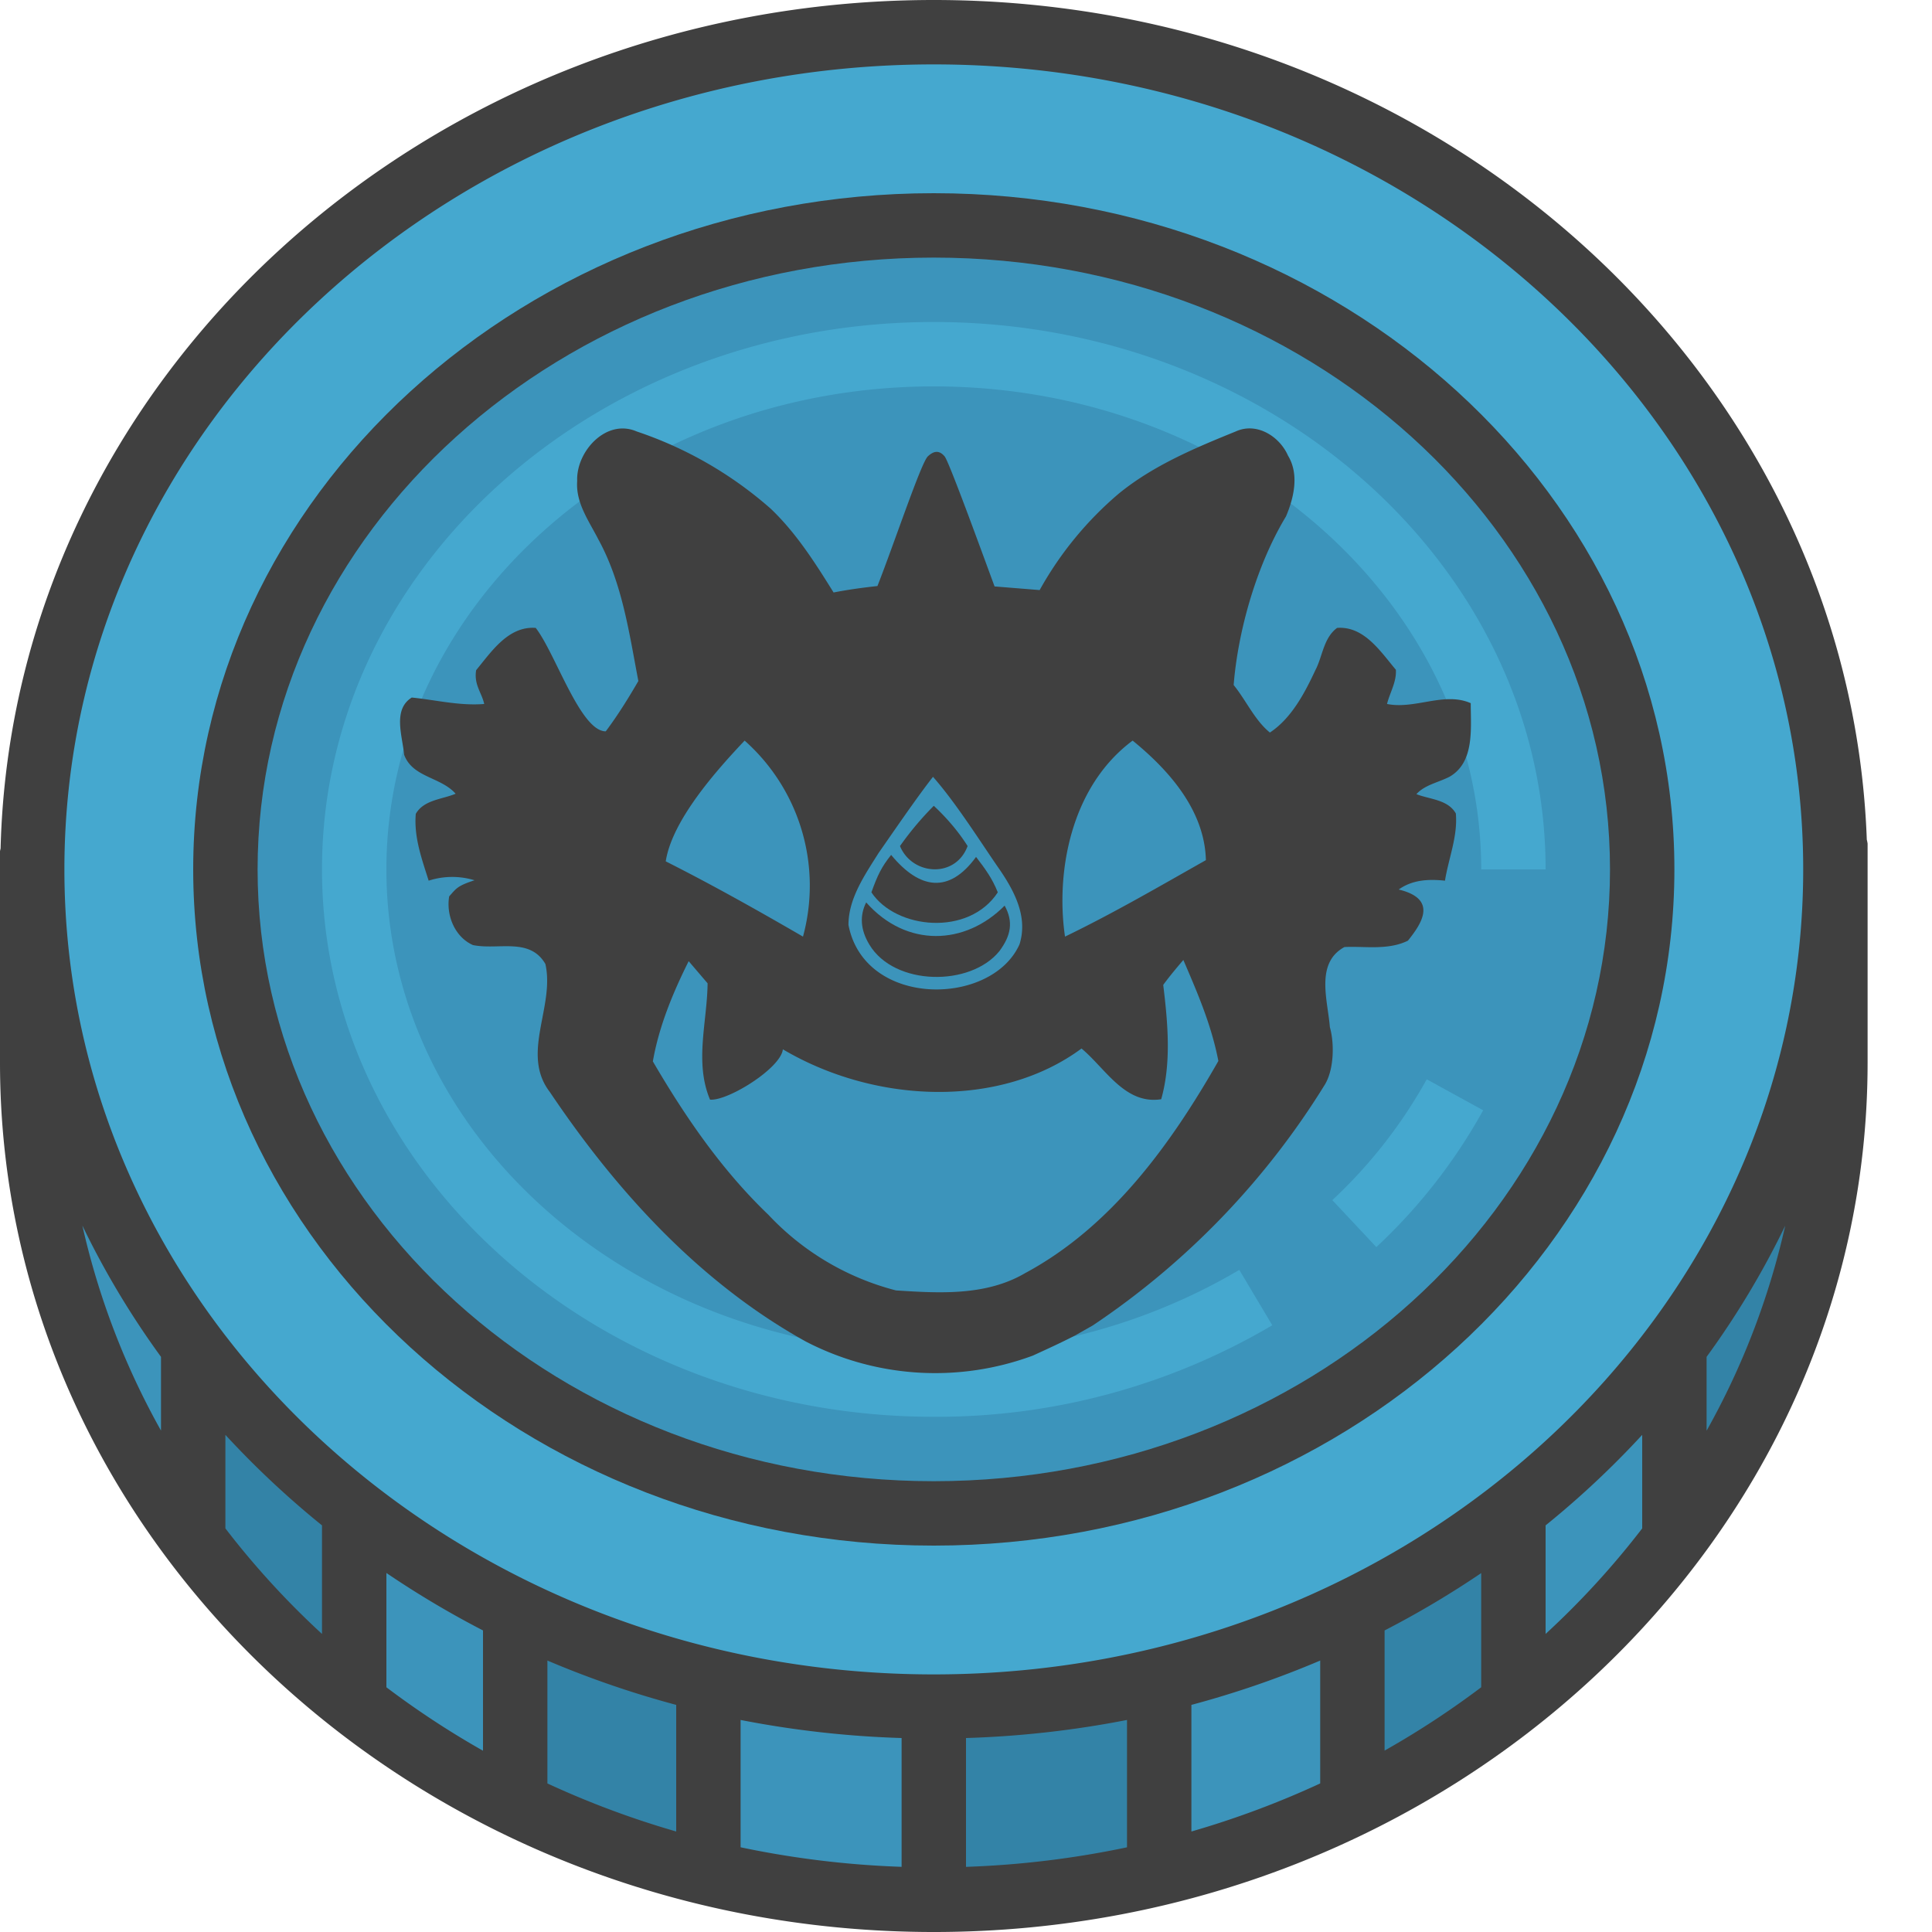 <svg xmlns="http://www.w3.org/2000/svg" viewBox="0 0 480 480">
  <path fill="#45a8cf" d="M232 8c123.68 0 224 93.121 224 208a196.786 196.786 0 01-40.64 119.441 212.027 212.027 0 01-39.758 40.079A216.398 216.398 0 01336 400.238a233.034 233.034 0 01-48 17.203 242.32 242.32 0 01-112 0 233.034 233.034 0 01-48-17.203 216.399 216.399 0 01-39.602-24.718 212.027 212.027 0 01-39.757-40.079A196.786 196.786 0 018 216C8 101.121 108.32 8 232 8zm0 0"/>
  <path fill="#3383a7" d="M415.36 335.441A196.786 196.786 0 00456 216v48a196.756 196.756 0 01-40 118.559V336l-.64-.559zm0 0M376 376v47.281a217.08 217.08 0 01-39.922 24.88L336 448v-47.762a216.398 216.398 0 0039.602-24.718l.398.48zm0 0M288.32 465.36A241.198 241.198 0 01232 472v-48a238.62 238.62 0 0056-6.559V464l.32 1.36zm0 0M176 417.441V464l-.32 1.36a230.787 230.787 0 01-47.758-17.2L128 448v-47.762a233.034 233.034 0 0048 17.203zm0 0M48.64 335.441a212.027 212.027 0 0039.758 40.079L88 376v47.281a211.796 211.796 0 01-40-40.722V336l.64-.559zm0 0"/>
  <path fill="#3c94bb" d="M416 336v46.559a211.796 211.796 0 01-40 40.722V376l-.398-.48a212.027 212.027 0 0039.757-40.079L416 336zm0 0M336 448l.078.16a230.787 230.787 0 01-47.758 17.2L288 464v-46.559a233.034 233.034 0 0048-17.203V448zm0 0M232 424v48a241.198 241.198 0 01-56.32-6.64L176 464v-46.559A238.634 238.634 0 00232 424zm0 0M88.398 375.52A216.399 216.399 0 00128 400.238V448l-.078.16A221.413 221.413 0 0188 423.281V376l.398-.48zm0 0M8 216a196.786 196.786 0 0040.64 119.441L48 336v46.559A196.756 196.756 0 018 264v-48zm400 0c0-88.367-78.797-160-176-160S56 127.633 56 216s78.797 160 176 160 176-71.633 176-160z"/>
  <g fill="#45a8cf">
    <path d="M341.945 309.832l-10.937-11.664a121.664 121.664 0 0023.465-30.016l14.015 7.696a136.84 136.84 0 01-26.543 33.984zm0 0"/>
    <path d="M232 352c-83.816 0-152-61.008-152-136S148.184 80 232 80s152 61.008 152 136h-16c0-66.168-61.008-120-136-120S96 149.832 96 216s61.008 120 136 120c26.688.129 52.91-6.95 75.902-20.496l8.196 13.754A164.154 164.154 0 01232 352zm0 0"/>
  </g>
  <g fill="#404040">
    <path d="M232 384c101.465 0 184-75.367 184-168S333.465 48 232 48 48 123.367 48 216s82.535 168 184 168zm0-320c92.633 0 168 68.184 168 152s-75.367 152-168 152S64 299.816 64 216 139.367 64 232 64zm0 0"/>
    <path d="M464 264v-54.398a8.543 8.543 0 00-.2-1C459.587 92.91 357.259 0 232 0 105.953 0 3.121 94.105.145 210.809c-.063.23-.11.46-.145.695V264c0 119.105 104.078 216 232 216s232-96.895 232-216zm-40 91.45v-18.345a211.362 211.362 0 0019.535-32.585A188.713 188.713 0 01424 355.45zM232 16c119.105 0 216 89.719 216 200s-96.895 200-216 200S16 326.281 16 216 112.895 16 232 16zM120 405.078v29.883a217.219 217.219 0 01-24-15.762v-28.398c7.707 5.23 15.723 10 24 14.277zm16 7.48a240.435 240.435 0 0032 11.016v31.457a223.92 223.92 0 01-32-11.941v-30.531zm48 14.762a247.971 247.971 0 0040 4.489v32a232.753 232.753 0 01-40-4.856V427.32zm56 4.489a247.971 247.971 0 0040-4.489v31.64a232.37 232.37 0 01-40 4.856V431.81zm56-8.235a240.435 240.435 0 0032-11.015v30.53a223.92 223.92 0 01-32 11.942v-31.457zm48-18.496a233.691 233.691 0 0024-14.246v28.367a217.888 217.888 0 01-24 15.73v-29.85zm-304-68v18.348a188.841 188.841 0 01-19.535-50.93A211.586 211.586 0 0040 337.106v-.028zm16 42.625v-23.215a225.64 225.64 0 0024 22.489v26.968a206.495 206.495 0 01-24-26.218v-.024zm328 26.219v-26.945a225.64 225.64 0 0024-22.489v23.239a206.495 206.495 0 01-24 26.218v-.023zm0 0"/>
    <path d="M143.4 119.5c-.3-7.3 7.2-15.6 14.8-12.3a97 97 0 0133.3 19.2c6.3 6 11 13.4 15.6 20.8 3.6-.7 7.2-1.2 10.9-1.6 4.2-10.7 10.8-30.5 12.5-32.2 1.8-1.7 3.1-1.3 4.2 0 1.1 1.4 8.5 21.7 12.4 32.3l11.2.9a86.5 86.5 0 0119.7-24c8.6-7 18.9-11.3 29-15.4 5.2-2.4 10.9 1.2 13 6 2.8 4.6 1.5 10.4-.5 15.1-7.6 12.6-12 29.1-13 41.9 3.1 3.8 5.2 8.7 9 11.8 5.3-3.5 8.6-9.7 11.3-15.5 1.8-3.4 2-8 5.4-10.5 6.7-.5 10.8 5.9 14.6 10.4.2 3-1.5 5.7-2.2 8.5 7 1.4 14.2-3.1 20.8-.2 0 6.3 1 14.7-5.3 18.3-3 1.5-6.1 2-8.2 4.3 3.2 1.3 7.8 1.3 9.8 4.8.5 5.7-1.8 11.1-2.7 16.7-3.9-.4-8-.3-11.5 2.2 10 2.4 5.5 8.7 2.3 12.7-5 2.5-11.1 1.3-15.8 1.6-7.3 4-4.1 13.3-3.6 19.9 1.1 3.8 1.1 10.3-1.2 14.2a195.5 195.5 0 01-57.7 59.9l-4.4 2.5c-3.5 1.8-7 3.4-10.5 5a69.8 69.8 0 01-56.4-3.5c-26.3-14.6-47-37.3-63.6-62-7.3-9.5 1.3-21.2-1.1-31.8-3.9-6.7-11.7-3.4-18-4.7-4.5-2-6.7-7.4-5.9-12.1 1.8-2 2-2.6 6.3-4a19 19 0 00-11.4.1c-1.7-5.4-3.7-10.8-3.2-16.6 2-3.5 6.6-3.6 9.9-5-3.7-4.2-10.7-4-12.8-9.7-.4-4.6-2.9-11.2 1.9-14.2 6 .6 11.9 2.1 18 1.6-.6-2.8-2.6-4.8-2-8.4 3.8-4.6 8-11 14.8-10.5 4.9 6.3 11.1 25.7 17.4 25.7 3-4 5.6-8.2 8.1-12.5-2.3-12-4-24.4-10-35.3-2.3-4.5-5.6-9-5.2-14.4M185 184c-6.9 7.3-18 19.7-19.6 30 11.5 5.8 22.9 12.2 34.1 18.7a48.2 48.2 0 00-14.5-48.7m96.4 0c-15.6 11.6-19.1 33.1-16.8 48.7 12-5.8 23.5-12.5 35-19-.3-12.3-9.1-22.3-18.2-29.7m-49.6 9c-4 5.1-9.8 13.6-13.5 18.9-3.6 5.7-7.5 11.4-7.5 17.9 4 20.7 35.6 20.3 42.5 4.8 2-6.4-.8-12.5-4.9-18.5-4.6-6.6-10.7-16.4-16.6-23.1m62.2 45.5c-1.7 2-3.4 4-5 6.2 1.2 9.8 2 19.5-.5 28.4-9 1.4-13.8-7.6-19.8-12.6-20 14.8-51 13.9-74.2.2-.5 4.7-13.7 12.9-18.1 12.5-3.9-9.3-.7-19.3-.6-28.9l-4.7-5.5c-4 8-7.4 16.3-8.9 24.9 8 13.7 17.1 27 28.7 38.1a66 66 0 0031.7 18.8c10.8.7 22.4 1.4 32.1-4.3 21.4-11.5 36.2-32 48-52.7-1.7-8.8-5-16.5-8.7-25.1z"/>
    <path d="M223.6 210.2a77 77 0 018.4-10c3 2.8 6 6.2 8.4 10-3 8.1-13.8 7.3-16.8 0z"/>
    <path d="M221.4 212.4c7.1 8.6 14.4 9.7 21.1.5 2.3 3 4 5.3 5.4 8.8-7.2 11-25.3 9.2-31.4 0 1.5-4.2 2.5-6.3 4.9-9.3z"/>
    <path d="M216 234.7c-2.3-3.8-2.4-7.3-.8-10.5 10 11.3 24.6 10.7 34.4.8 2.2 4 1.6 7.4-1.3 11.3-7.2 8.9-26.1 8.7-32.3-1.6z"/>
  </g>
</svg>